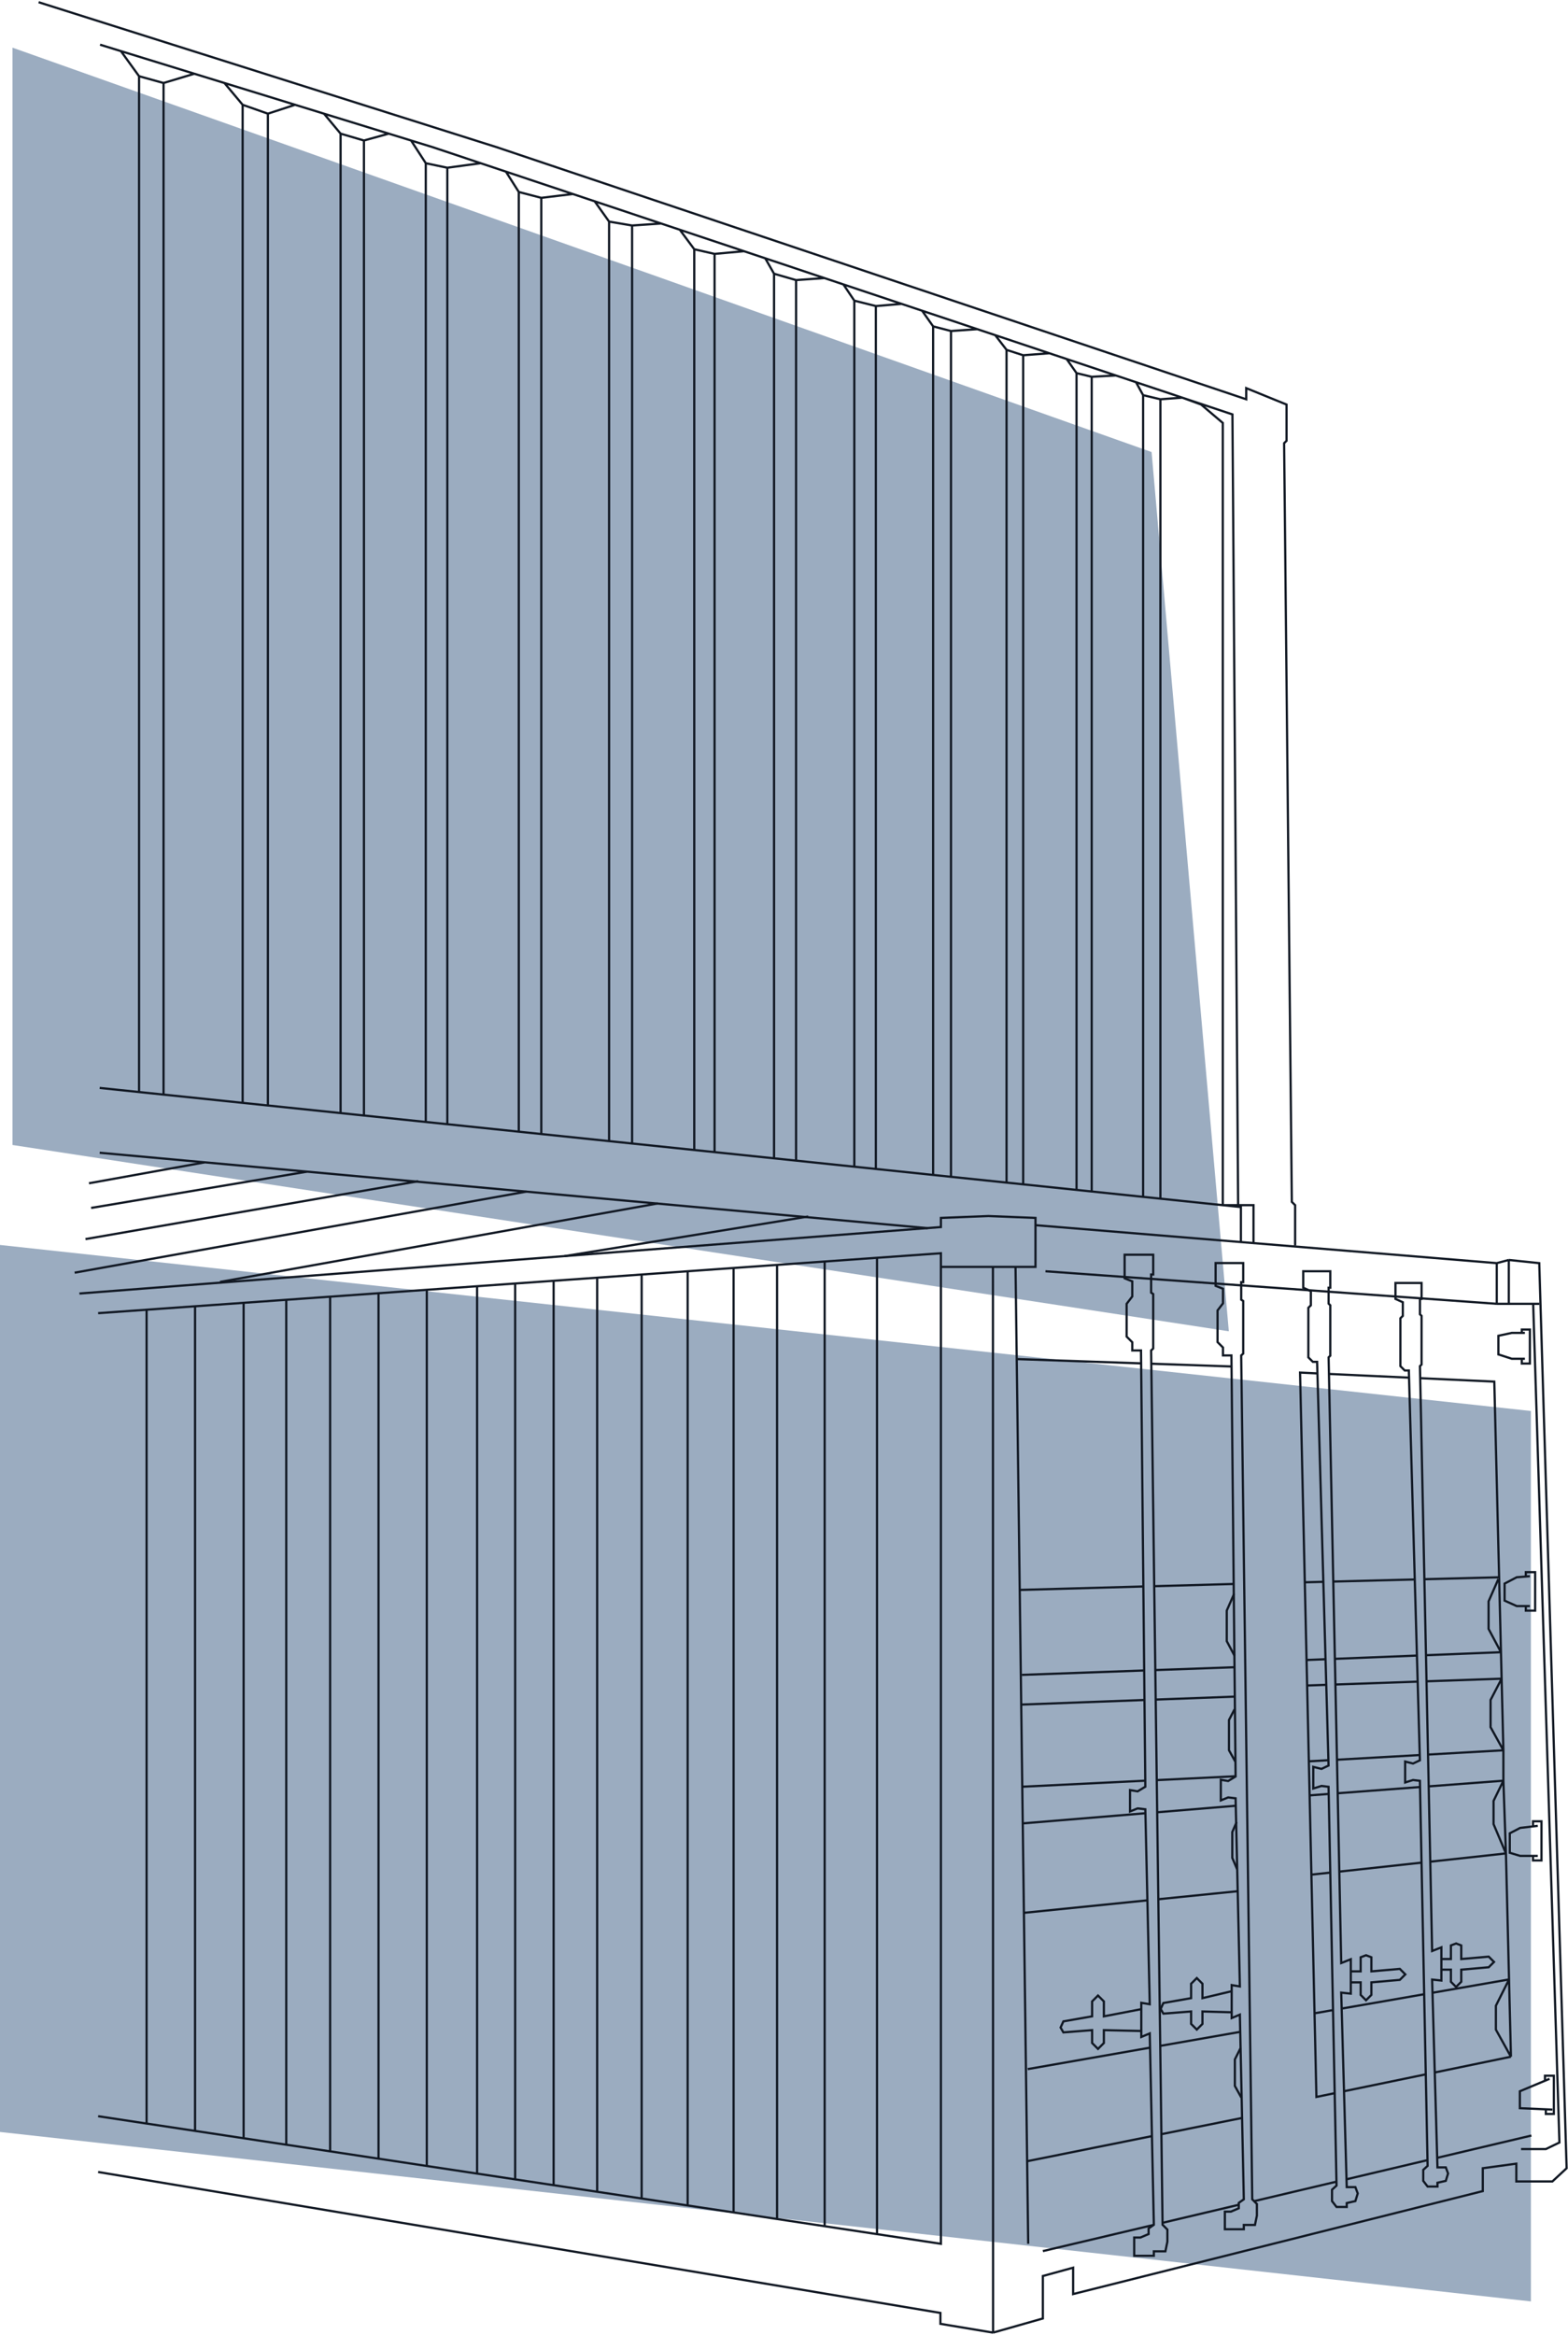 <?xml version="1.0" encoding="UTF-8"?> <svg xmlns="http://www.w3.org/2000/svg" width="708" height="1054" viewBox="0 0 708 1054" fill="none"> <path d="M691.253 636.952L0 562.002V962.416L691.253 1038.91V636.952Z" fill="#9BACC0"></path> <path d="M519.978 204.068L5.641 21.512V516.876L554.848 600.975L519.978 204.068Z" fill="#9BACC0"></path> <path d="M41.14 545.287L138.553 528.923" stroke="#111823"></path> <path d="M38.609 559.354L188.867 533.229" stroke="#111823"></path> <path d="M33.703 574.518L237.706 537.912" stroke="#111823"></path> <path d="M99.332 578.692L297.003 543.258" stroke="#111823"></path> <path d="M364.935 549.164L254.833 567.06" stroke="#111823"></path> <path d="M40.17 534.154L92.273 524.739" stroke="#111823"></path> <path d="M45.009 520.38L418.935 554.431M45.009 491.115L62.786 492.97M560.306 560.455V544.895L552.125 544.041M565.99 561.316V544.041H559.057M552.125 544.041H559.057M552.125 544.041V190.923L542.34 182.624L533.83 179.511M552.125 544.041L523.955 541.101M584.792 562.25V544.041L583.299 542.548L579.816 200.077L580.914 198.978V182.624L562.707 175.212V180.242L224.325 66.462L17.435 1M559.057 544.041L556.485 187.08L533.83 179.511M533.83 179.511L523.955 180.242M533.83 179.511L512.939 172.532M523.955 180.242L516.146 178.38M523.955 180.242V541.101M516.146 178.38L512.939 172.532M516.146 178.38V540.286M512.939 172.532L503.857 169.498M503.857 169.498L492.94 170.092M503.857 169.498L481.617 162.067M492.94 170.092L486.089 168.434M492.94 170.092V537.864M486.089 168.434L481.617 162.067M486.089 168.434V537.149M481.617 162.067L473.828 159.465M473.828 159.465L461.998 160.367M473.828 159.465L449.368 151.293M461.998 160.367L454.484 157.936M461.998 160.367V534.635M454.484 157.936L449.368 151.293M454.484 157.936V533.851M449.368 151.293L441.314 148.602M441.314 148.602L429.399 149.427M441.314 148.602L416.357 140.264M429.399 149.427L421.332 147.327M429.399 149.427V531.233M421.332 147.327L416.357 140.264M421.332 147.327V530.391M416.357 140.264L407.142 137.185M407.142 137.185L395.474 138.155M407.142 137.185L380.826 128.393M395.474 138.155L385.749 135.724M395.474 138.155V527.692M385.749 135.724L380.826 128.393M385.749 135.724V526.677M380.826 128.393L372.241 125.525M372.241 125.525L359.449 126.442M372.241 125.525L345.527 116.6M359.449 126.442L349.503 123.569M359.449 126.442V523.932M349.503 123.569L345.527 116.6M349.503 123.569V522.894M345.527 116.6L335.949 113.4M335.949 113.4L322.65 114.618M335.949 113.4L306.947 103.71M322.65 114.618L313.478 112.518M322.65 114.618V520.092M313.478 112.518L306.947 103.71M313.478 112.518V519.134M306.947 103.71L298.529 100.898M298.529 100.898L285.409 101.799M298.529 100.898L268.5 90.865M285.409 101.799L275.022 100.031M285.409 101.799V516.205M275.022 100.031L268.5 90.865M275.022 100.031V515.121M268.5 90.865L258.689 87.587M258.689 87.587L244.412 89.312M258.689 87.587L228.429 77.477M244.412 89.312L234.245 86.66M244.412 89.312V511.926M234.245 86.66L228.429 77.477M234.245 86.66V510.865M228.429 77.477L217.06 73.679M217.06 73.679L195.459 66.462L175.547 60.329M217.06 73.679L201.977 75.719M201.977 75.719L192.253 73.679M201.977 75.719V507.497M192.253 73.679L185.611 63.429L175.547 60.329M192.253 73.679V506.482M175.547 60.329L164.331 63.429M175.547 60.329L146.279 51.314M164.331 63.429L153.785 60.329M164.331 63.429V503.568M153.785 60.329L146.279 51.314M153.785 60.329V502.468M146.279 51.314L133.252 47.302M133.252 47.302L120.957 51.314M133.252 47.302L101.33 37.469M120.957 51.314L109.561 47.302M120.957 51.314V499.041M109.561 47.302L101.33 37.469M109.561 47.302V497.852M101.33 37.469L87.753 33.288M87.753 33.288L73.842 37.469M87.753 33.288L54.6 23.076M73.842 37.469L62.786 34.402M73.842 37.469V494.124M62.786 34.402L54.6 23.076M62.786 34.402V492.97M54.6 23.076L45.182 20.175M523.955 541.101L516.146 540.286M516.146 540.286L492.94 537.864M492.94 537.864L486.089 537.149M486.089 537.149L461.998 534.635M461.998 534.635L454.484 533.851M454.484 533.851L429.399 531.233M429.399 531.233L421.332 530.391M421.332 530.391L395.474 527.692M395.474 527.692L385.749 526.677M385.749 526.677L359.449 523.932M359.449 523.932L349.503 522.894M349.503 522.894L322.65 520.092M322.65 520.092L313.478 519.134M313.478 519.134L285.409 516.205M285.409 516.205L275.022 515.121M275.022 515.121L244.412 511.926M244.412 511.926L234.245 510.865M234.245 510.865L201.977 507.497M201.977 507.497L192.253 506.482M192.253 506.482L164.331 503.568M164.331 503.568L153.785 502.468M153.785 502.468L120.957 499.041M120.957 499.041L109.561 497.852M109.561 497.852L73.842 494.124M73.842 494.124L62.786 492.97" stroke="#111823"></path> <path d="M556.387 616.872L519.979 615.619M459.17 613.526L515.363 615.46M464.051 975.571L519.979 964.312M464.051 934.039L519.121 924.388M461.412 823.153L516.902 818.561M462.686 863.457L518.302 857.832M461.412 806.575L517.244 803.834M461.412 769.476L516.579 767.421M461.412 756.074L516.389 754.098M460.432 717.729L516.389 716.171M556.9 715.043L521.27 716.035M557.253 719.432L553.92 727.046V740.854L557.413 747.42M557.413 752.622L521.517 753.913M557.413 765.9L521.871 767.224M557.413 771.648L554.918 776.454V790.096L557.821 795.326M557.821 801.841L522.261 803.587M557.821 815.174L522.543 818.094M558.367 822.504L556.416 827.027V838.672L558.568 843.767M558.951 853.721L523.055 857.351M559.977 917.229L524.044 923.526M560.141 924.551L557.58 929.67V941.647L560.49 946.881M560.769 956.1L524.428 963.416" stroke="#111823"></path> <path d="M44.31 980.486L424.625 1044.11V1049.03L448.404 1053M448.404 1053L470.882 1046.61V1027.44L484.546 1023.69V1035.59L669.525 989.11V978.787L684.665 976.722V984.751H700.952L707.375 978.787L695.017 570.205L681.272 568.774M448.404 1053L448.34 571.91M681.272 568.774L675.832 570.205M681.272 568.774V588.568M675.832 570.205L467.552 553.07M675.832 570.205V588.568M467.552 553.07V549.794L446.318 548.945L424.842 549.794V553.92L35.85 583.929M467.552 553.07V571.91H458.541M44.31 592.795L66.191 591.24M44.31 955.308L66.191 958.62M464.265 1012.9L458.541 571.91M458.541 571.91H448.34M448.34 571.91H424.842M472.052 573.872L675.832 588.568M675.832 588.568H681.272M695.017 588.568H692.275M681.272 588.568H692.275M692.275 588.568L704.13 967.182L697.988 970.144H686.811M470.882 1016.2L521.004 1004.35M691.468 964.037L648.969 974.088M700.952 952.328L697.988 952.198M699.667 938.426L697.599 939.292M697.599 939.292L686.263 944.041V951.683L697.988 952.198M697.599 939.292V937.015H701.616V954.28H697.988V952.198M694.342 824.226L692.19 824.479M694.342 837.789H692.19M692.19 837.789H686.391L681.714 836.386V827.593L686.391 825.161L692.19 824.479M692.19 837.789V839.847H696.025V822.168H692.19V824.479M690.785 711.537L688.961 711.683M690.785 725.014H688.961M688.961 725.014H684.839L679.369 722.556V714.867L684.839 712.013L688.961 711.683M688.961 725.014V727.075H693.163V709.714H688.961V711.683M688.542 601.692H687.139M688.542 613.384H687.139M687.139 613.384H682.649L676.569 611.42V603.001L682.649 601.692H687.139M687.139 613.384V615.536H690.787V600.195H687.139V601.692M396 567.793L424.842 565.743V1012.9L396 1008.54M396 567.793V1008.54M396 567.793L372.358 569.474M396 1008.54L372.358 1004.96M372.358 1004.96V569.474M372.358 1004.96L350.868 1001.71M372.358 569.474L350.868 571.002M350.868 571.002V1001.71M350.868 571.002L331.235 572.397M350.868 1001.71L331.235 998.736M331.235 998.736V572.397M331.235 998.736L310.497 995.597M331.235 572.397L310.497 573.872M310.497 573.872V995.597M310.497 573.872L289.727 575.348M310.497 995.597L289.727 992.454M289.727 992.454V575.348M289.727 992.454L269.635 989.413M289.727 575.348L269.635 576.777M269.635 576.777V989.413M269.635 576.777L249.975 578.174M269.635 989.413L249.975 986.437M249.975 986.437V578.174M249.975 986.437L232.61 983.809M249.975 578.174L232.61 579.409M232.61 579.409V983.809M232.61 579.409L215.42 580.631M232.61 983.809L215.42 981.207M215.42 981.207V580.631M215.42 981.207L192.714 977.77M215.42 580.631L192.714 582.245M192.714 582.245V977.77M192.714 582.245L170.917 583.795M192.714 977.77L170.917 974.471M170.917 974.471V583.795M170.917 974.471L149.063 971.163M170.917 583.795L149.063 585.348M149.063 585.348V971.163M149.063 585.348L129.253 586.756M149.063 971.163L129.253 968.165M129.253 968.165V586.756M129.253 968.165L110 965.251M129.253 586.756L110 588.125M110 588.125V965.251M110 588.125L88.072 589.684M110 965.251L88.072 961.932M88.072 961.932V589.684M88.072 961.932L66.191 958.62M88.072 589.684L66.191 591.24M66.191 591.24V958.62M524.867 1003.44L559.199 995.317M566.329 993.631L603.565 984.825M608.18 983.734L644.779 975.079" stroke="#111823"></path> <path d="M682.237 928.455L681.376 893.564M682.237 928.455L675.437 916.225V905.434L681.376 893.564M682.237 928.455L647.881 935.556M681.376 893.564L679.973 836.679M681.376 893.564L646.64 899.609M593.549 908.849L601.514 907.463M678.825 803.855L679.973 836.679M678.825 803.855V790.118M678.825 803.855L674.388 812.964V823.455L679.973 836.679M678.825 803.855L645.102 806.407M591.328 810.477L592.136 846.263M591.328 810.477L590.981 795.104M591.328 810.477L599.975 809.822M679.973 836.679L645.962 840.39M592.136 846.263L594.402 946.61L602.427 944.951M592.136 846.263L600.488 845.352M678.825 790.118L678.027 757.793M678.825 790.118L673.039 779.693V767.404L678.027 757.793M678.825 790.118L644.954 792.041M590.981 795.104L590.208 760.873M590.981 795.104L599.683 794.61M678.027 757.793L677.733 745.845M678.027 757.793L643.824 758.993M590.208 760.873L589.948 749.355M590.208 760.873L598.717 760.574M677.733 745.845L676.898 712.02M677.733 745.845L672.14 735.331V722.892L676.898 712.02M677.733 745.845L644.076 747.191M589.948 749.355L589.156 714.285M589.948 749.355L598.175 749.026M676.898 712.02L674.719 623.692L641.512 622.15M676.898 712.02L643.05 712.894M589.156 714.285L587.018 619.62L594.847 619.984M589.156 714.285L597.411 714.072M603.565 794.39L641.165 792.256M604.078 809.512L641.157 806.706M603.052 760.422L639.742 759.136M603.052 748.831L639.461 747.375M602.026 713.952L638.435 713.013M599.975 620.222L636.124 621.9M604.883 844.872L641.821 840.842M606.129 906.66L643.05 900.234M606.927 944.021L643.563 936.449" stroke="#111823"></path> <path d="M515.323 906.975V904.11L519.147 904.759L517.15 816.751L513.67 816.343L510.237 817.732V808.087L513.67 808.659L517.15 806.56L515.2 609.622H511.253V605.916L508.706 603.369V588.578L511.253 585.251V578.421L507.801 577.07V566.412H520.71V575.344H519.769V583.525L520.71 584.157V608.744L519.769 609.622L524.938 1004.31L527.111 1006.48V1011.92L526.213 1016.3H520.995V1018.32H512.13V1010.07H514.935L518.632 1008.5V1005.98L520.995 1004.31L519.147 917.928L515.323 919.529V916.833M515.323 906.975L498.431 910.219V903.479L495.777 900.825L493.123 903.479V910.219L480.148 912.494L478.885 915.274L480.148 917.465L493.123 916.453V922.267L495.777 924.921L498.431 922.267V916.453L515.323 916.833M515.323 906.975V916.833" stroke="#111823"></path> <path d="M556.145 898.877V896.113L559.836 896.739L557.909 811.796L554.55 811.401L551.236 812.742V803.433L554.55 803.985L557.909 801.959L556.026 611.879H552.217V608.302L549.759 605.844V591.567L552.217 588.357V581.764L548.885 580.46V570.174H561.345V578.794H560.437V586.69L561.345 587.301V611.031L560.437 611.879L565.425 992.82L567.523 994.917V1000.17L566.656 1004.39H561.62V1006.34H553.063V998.383H555.771L559.339 996.87V994.431L561.62 992.82L559.836 909.449L556.145 910.994V908.392M556.145 898.877L542.946 902.008V895.503L540.385 892.941L537.823 895.503V902.008L525.301 904.204L524.081 906.887L525.301 909.002L537.823 908.026V913.637L540.385 916.198L542.946 913.637V908.026L556.145 908.392M556.145 898.877V908.392" stroke="#111823"></path> <path d="M609.928 889.922V884.45L605.598 886.168L599.908 612.739L600.661 611.986V589.237L599.908 588.484V581.302H600.661V573.87H588.458V581.302L591.894 582.866V589.237L590.764 590.367V612.739L592.792 614.767H594.711L599.882 797.01L596.68 798.52L592.984 797.596V807.375L596.68 806.22L599.882 806.605L603.486 986.621L601.448 988.481V993.62L603.486 996.278H608.093V994.506L611.992 993.62L613.055 990.165L611.992 987.329H608.093L605.598 899.52L609.928 899.976V894.885M609.928 889.922H614.383V883.559L616.801 882.643L619.219 883.559V889.922L632.061 888.796L634.542 891.278L632.061 893.759L619.219 894.885V900.549L616.801 902.967L614.383 900.549V894.885H609.928M609.928 889.922V894.885" stroke="#111823"></path> <path d="M650.828 884.356V879.072L646.646 880.731L641.151 616.709L641.879 615.982V594.015L641.151 593.288V586.353H641.879V579.176H630.095V586.353L633.413 587.863V594.015L632.322 595.106V616.709L634.28 618.667H636.133L641.127 794.64L638.035 796.098L634.466 795.206V804.648L638.035 803.533L641.127 803.905L644.607 977.728L642.639 979.525V984.487L644.607 987.053H649.056V985.342L652.82 984.487L653.846 981.15L652.82 978.413H649.056L646.646 893.624L650.828 894.064V889.149M650.828 884.356H655.129V878.212L657.463 877.327L659.798 878.212V884.356L672.199 883.269L674.595 885.665L672.199 888.061L659.798 889.149V894.617L657.463 896.952L655.129 894.617V889.149H650.828M650.828 884.356V889.149" stroke="#111823"></path> </svg> 